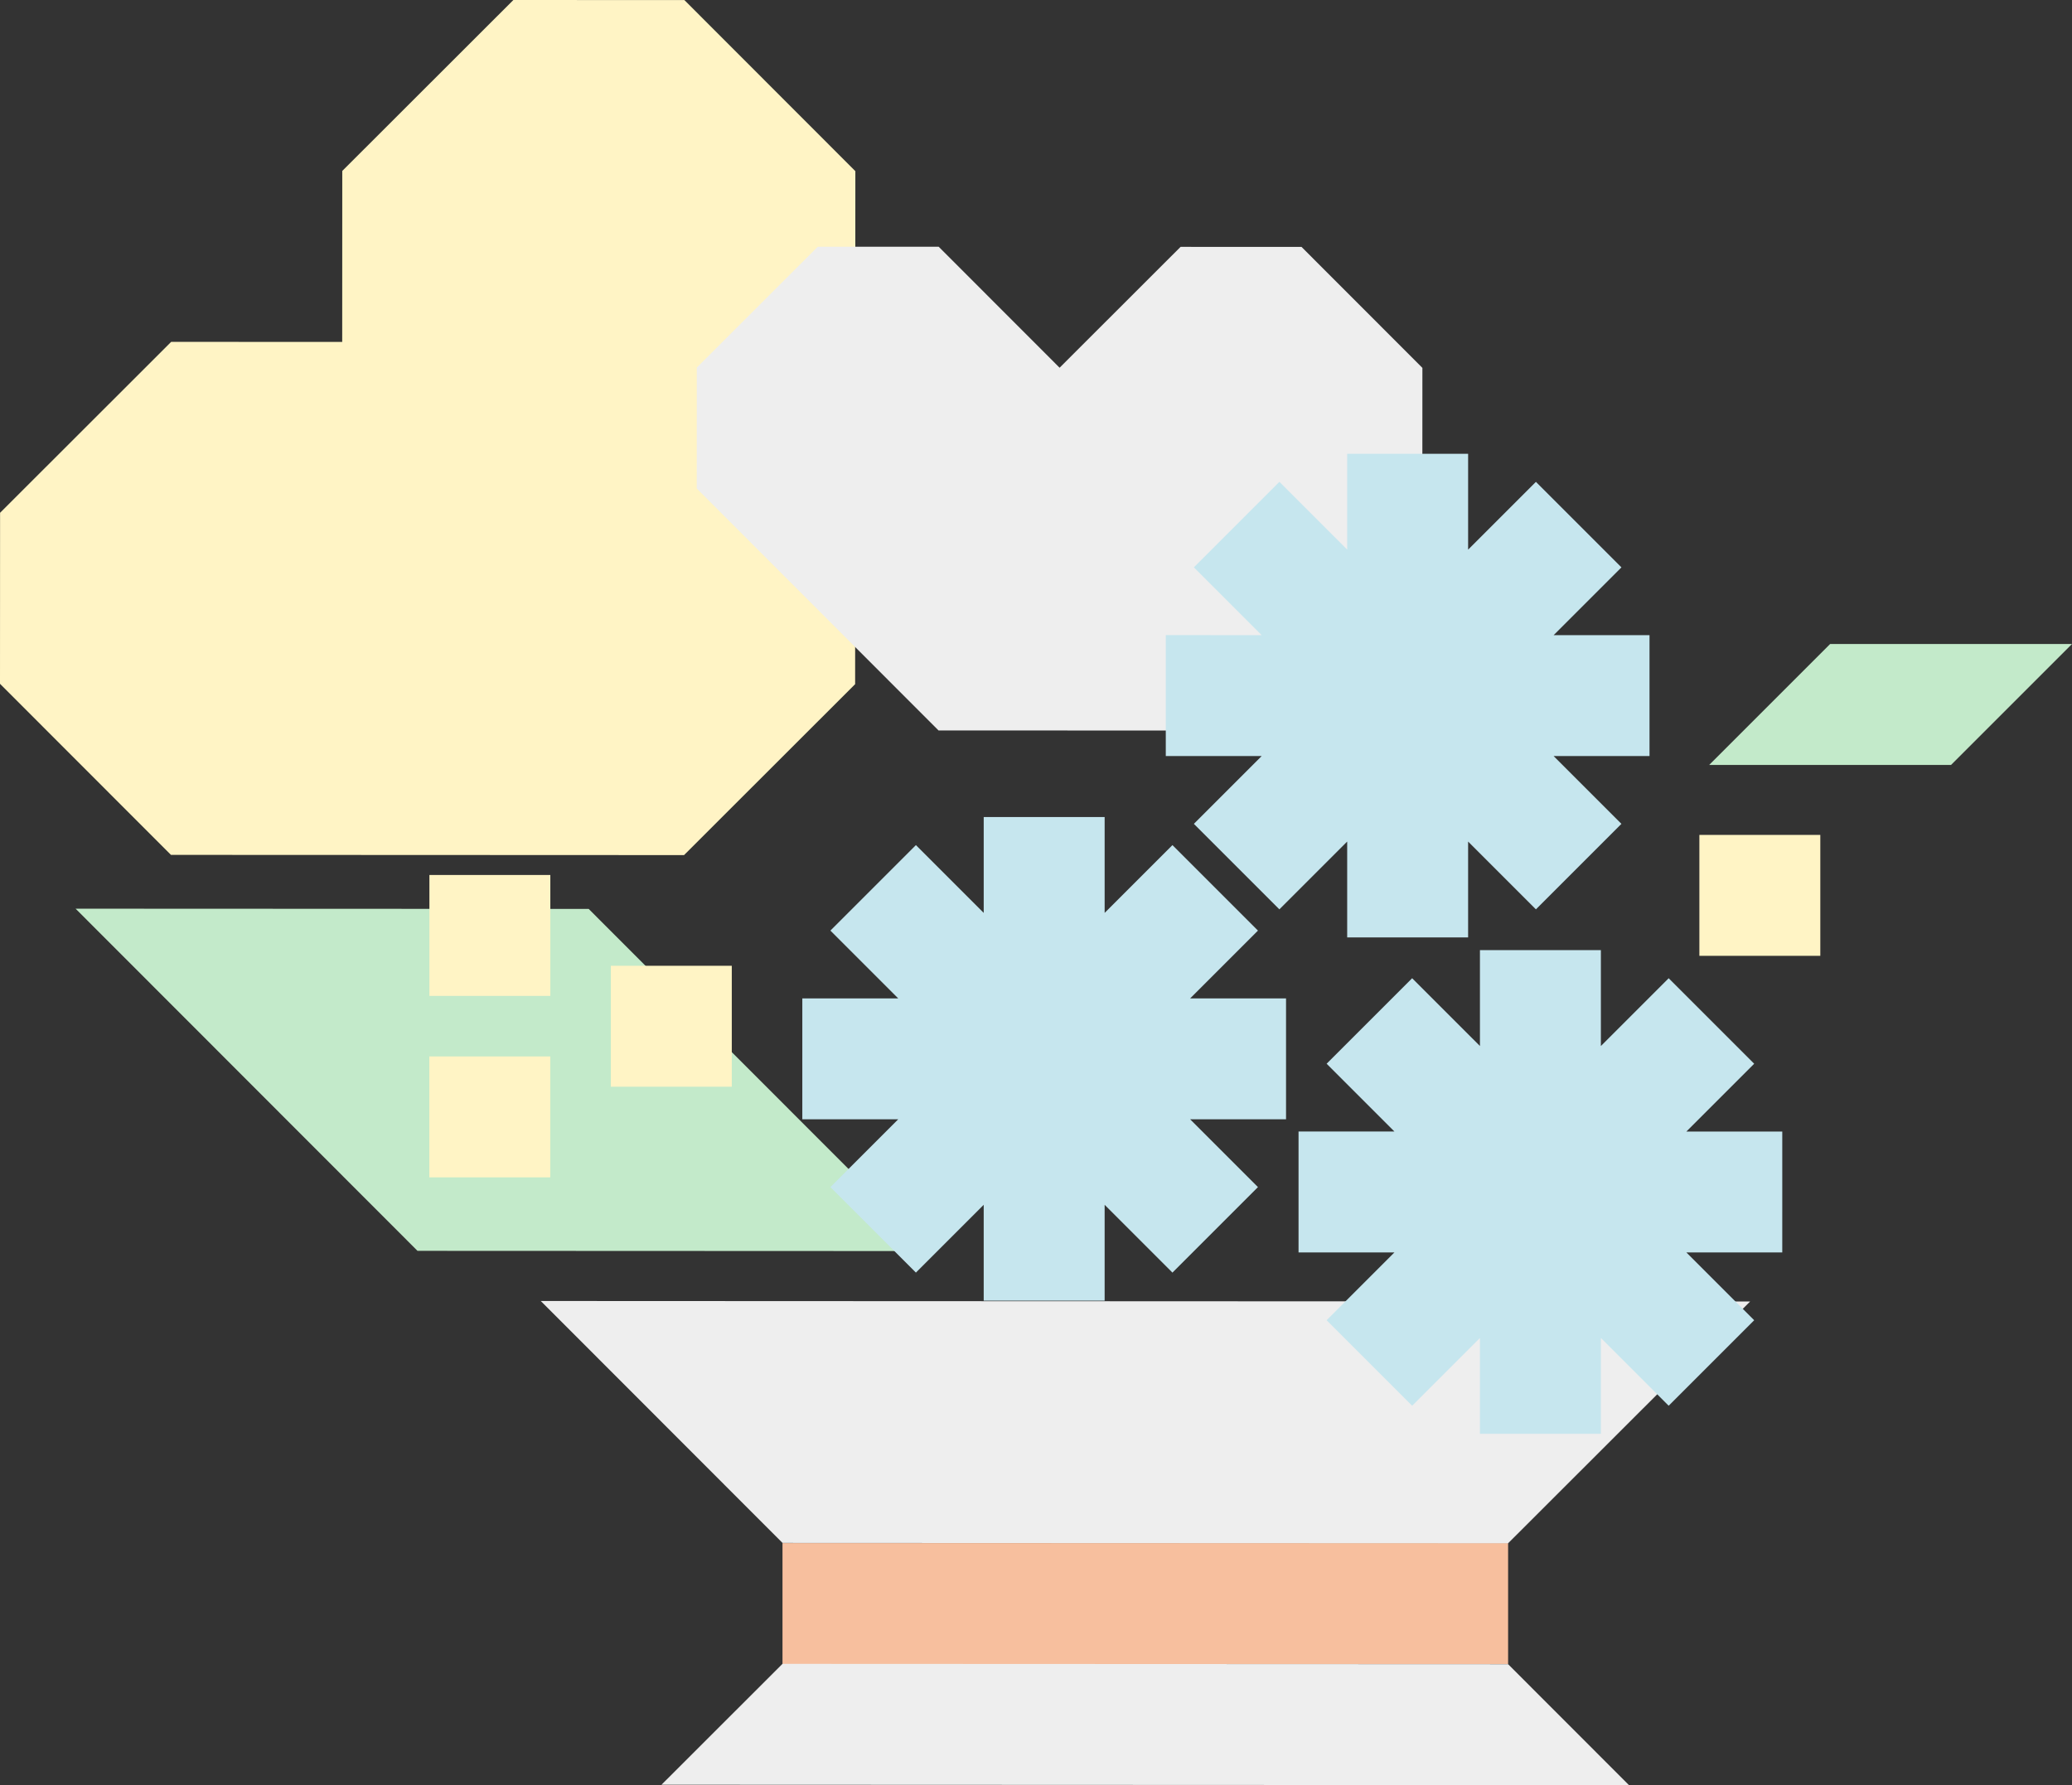 <?xml version="1.0" encoding="utf-8"?>
<!-- Generator: Adobe Illustrator 26.5.0, SVG Export Plug-In . SVG Version: 6.00 Build 0)  -->
<svg version="1.1" id="レイヤー_2_00000008868890259695488470000007962514722319645349_"
	 xmlns="http://www.w3.org/2000/svg" xmlns:xlink="http://www.w3.org/1999/xlink" x="0px" y="0px"
	 viewBox="0 0 274.132 236.209" style="enable-background:new 0 0 274.132 236.209;" xml:space="preserve">
<rect x="0" y="0" width="274.132" height="236.209" fill="#333333" stroke="none"/>
<style type="text/css">
	.st0{fill:#C3EACA;}
	.st1{fill:#FFF4C5;}
	.st2{fill:#EEEEEE;}
	.st3{fill:#F7BF9E;}
	.st4{fill:#C6E6EE;}
</style>
<g>
	<g>
		<polygon class="st0" points="242.132,85.214 226.132,101.214 258.132,101.214 274.132,85.214 		
			"/>
		<path class="st1" d="M90.548,0.01L67.921,0L45.284,22.618L45.274,45.245l-0,0
			l0,0l-22.627-0.01l-0-0L0.01,67.853L0,90.48L0,90.481
			l22.618,22.637h0l67.882,0.029l22.637-22.618l0.029-67.882L90.548,0.01z"/>
		<path class="st0" d="M77.883,120.267h-0h-0l-67.882-0.029l45.235,45.274
			l67.882,0.029L77.883,120.267z"/>
		<polygon class="st2" points="172.195,32.672 156.195,32.665 140.188,48.658 140.188,48.658 
			140.188,48.658 124.195,32.652 124.195,32.651 108.195,32.645 92.189,48.637 
			92.188,48.637 92.182,64.637 92.182,64.638 92.181,64.638 124.168,96.651 
			124.168,96.652 156.168,96.665 156.168,96.665 188.181,64.678 188.188,48.678 		"/>
		<rect x="103.527" y="204.182" class="st3" width="96" height="16"/>
		<polygon class="st2" points="199.524,220.202 103.524,220.162 87.518,236.155 215.517,236.209 		
			"/>
		<path class="st2" d="M71.544,172.148l31.986,32.014l96,0.041h0v-0
			l32.014-31.986L71.544,172.148z"/>
		<rect x="224.833" y="110.476" class="st1" width="16" height="16"/>
		<polygon class="st4" points="218.236,84.043 205.551,84.043 214.521,75.073 203.207,63.759 
			194.237,72.729 194.237,60.043 178.237,60.043 178.237,72.728 169.267,63.758 
			157.953,75.071 166.923,84.042 154.238,84.041 154.237,100.041 166.923,100.042 
			157.953,109.012 169.266,120.326 178.236,111.356 178.236,124.041 194.236,124.042 
			194.236,111.356 203.206,120.326 214.52,109.013 205.55,100.043 218.236,100.043 		"/>
		<polygon class="st4" points="235.8,149.724 223.114,149.724 232.084,140.754 220.771,129.44 
			211.801,138.41 211.801,125.724 195.801,125.724 195.801,138.409 186.831,129.439 
			175.517,140.752 184.487,149.723 171.801,149.722 171.801,165.722 184.486,165.723 
			175.516,174.693 186.83,186.007 195.8,177.037 195.8,189.722 211.8,189.723 
			211.8,177.037 220.77,186.007 232.084,174.694 223.114,165.724 235.799,165.724 		"/>
		<polygon class="st4" points="170.147,132.108 157.462,132.108 166.432,123.138 155.118,111.824 
			146.148,120.794 146.148,108.108 130.148,108.108 130.148,120.794 121.178,111.823 
			109.864,123.137 118.834,132.107 106.149,132.107 106.148,148.107 118.834,148.107 
			109.864,157.077 121.177,168.391 130.147,159.421 130.147,172.107 146.147,172.107 
			146.147,159.422 155.117,168.392 166.431,157.078 157.461,148.108 170.147,148.108 		"/>
	</g>
	
		<rect x="80.779" y="127.736" transform="matrix(-0 1 -1 -0 224.553 47.014)" class="st1" width="16" height="16"/>
	<g>
		
			<rect x="56.774" y="139.726" transform="matrix(-0 1 -1 -0 212.527 83.014)" class="st1" width="16" height="16"/>
		
			<rect x="56.784" y="115.726" transform="matrix(-0 1 -1 -0 188.537 58.994)" class="st1" width="16" height="16"/>
	</g>
</g>
</svg>
